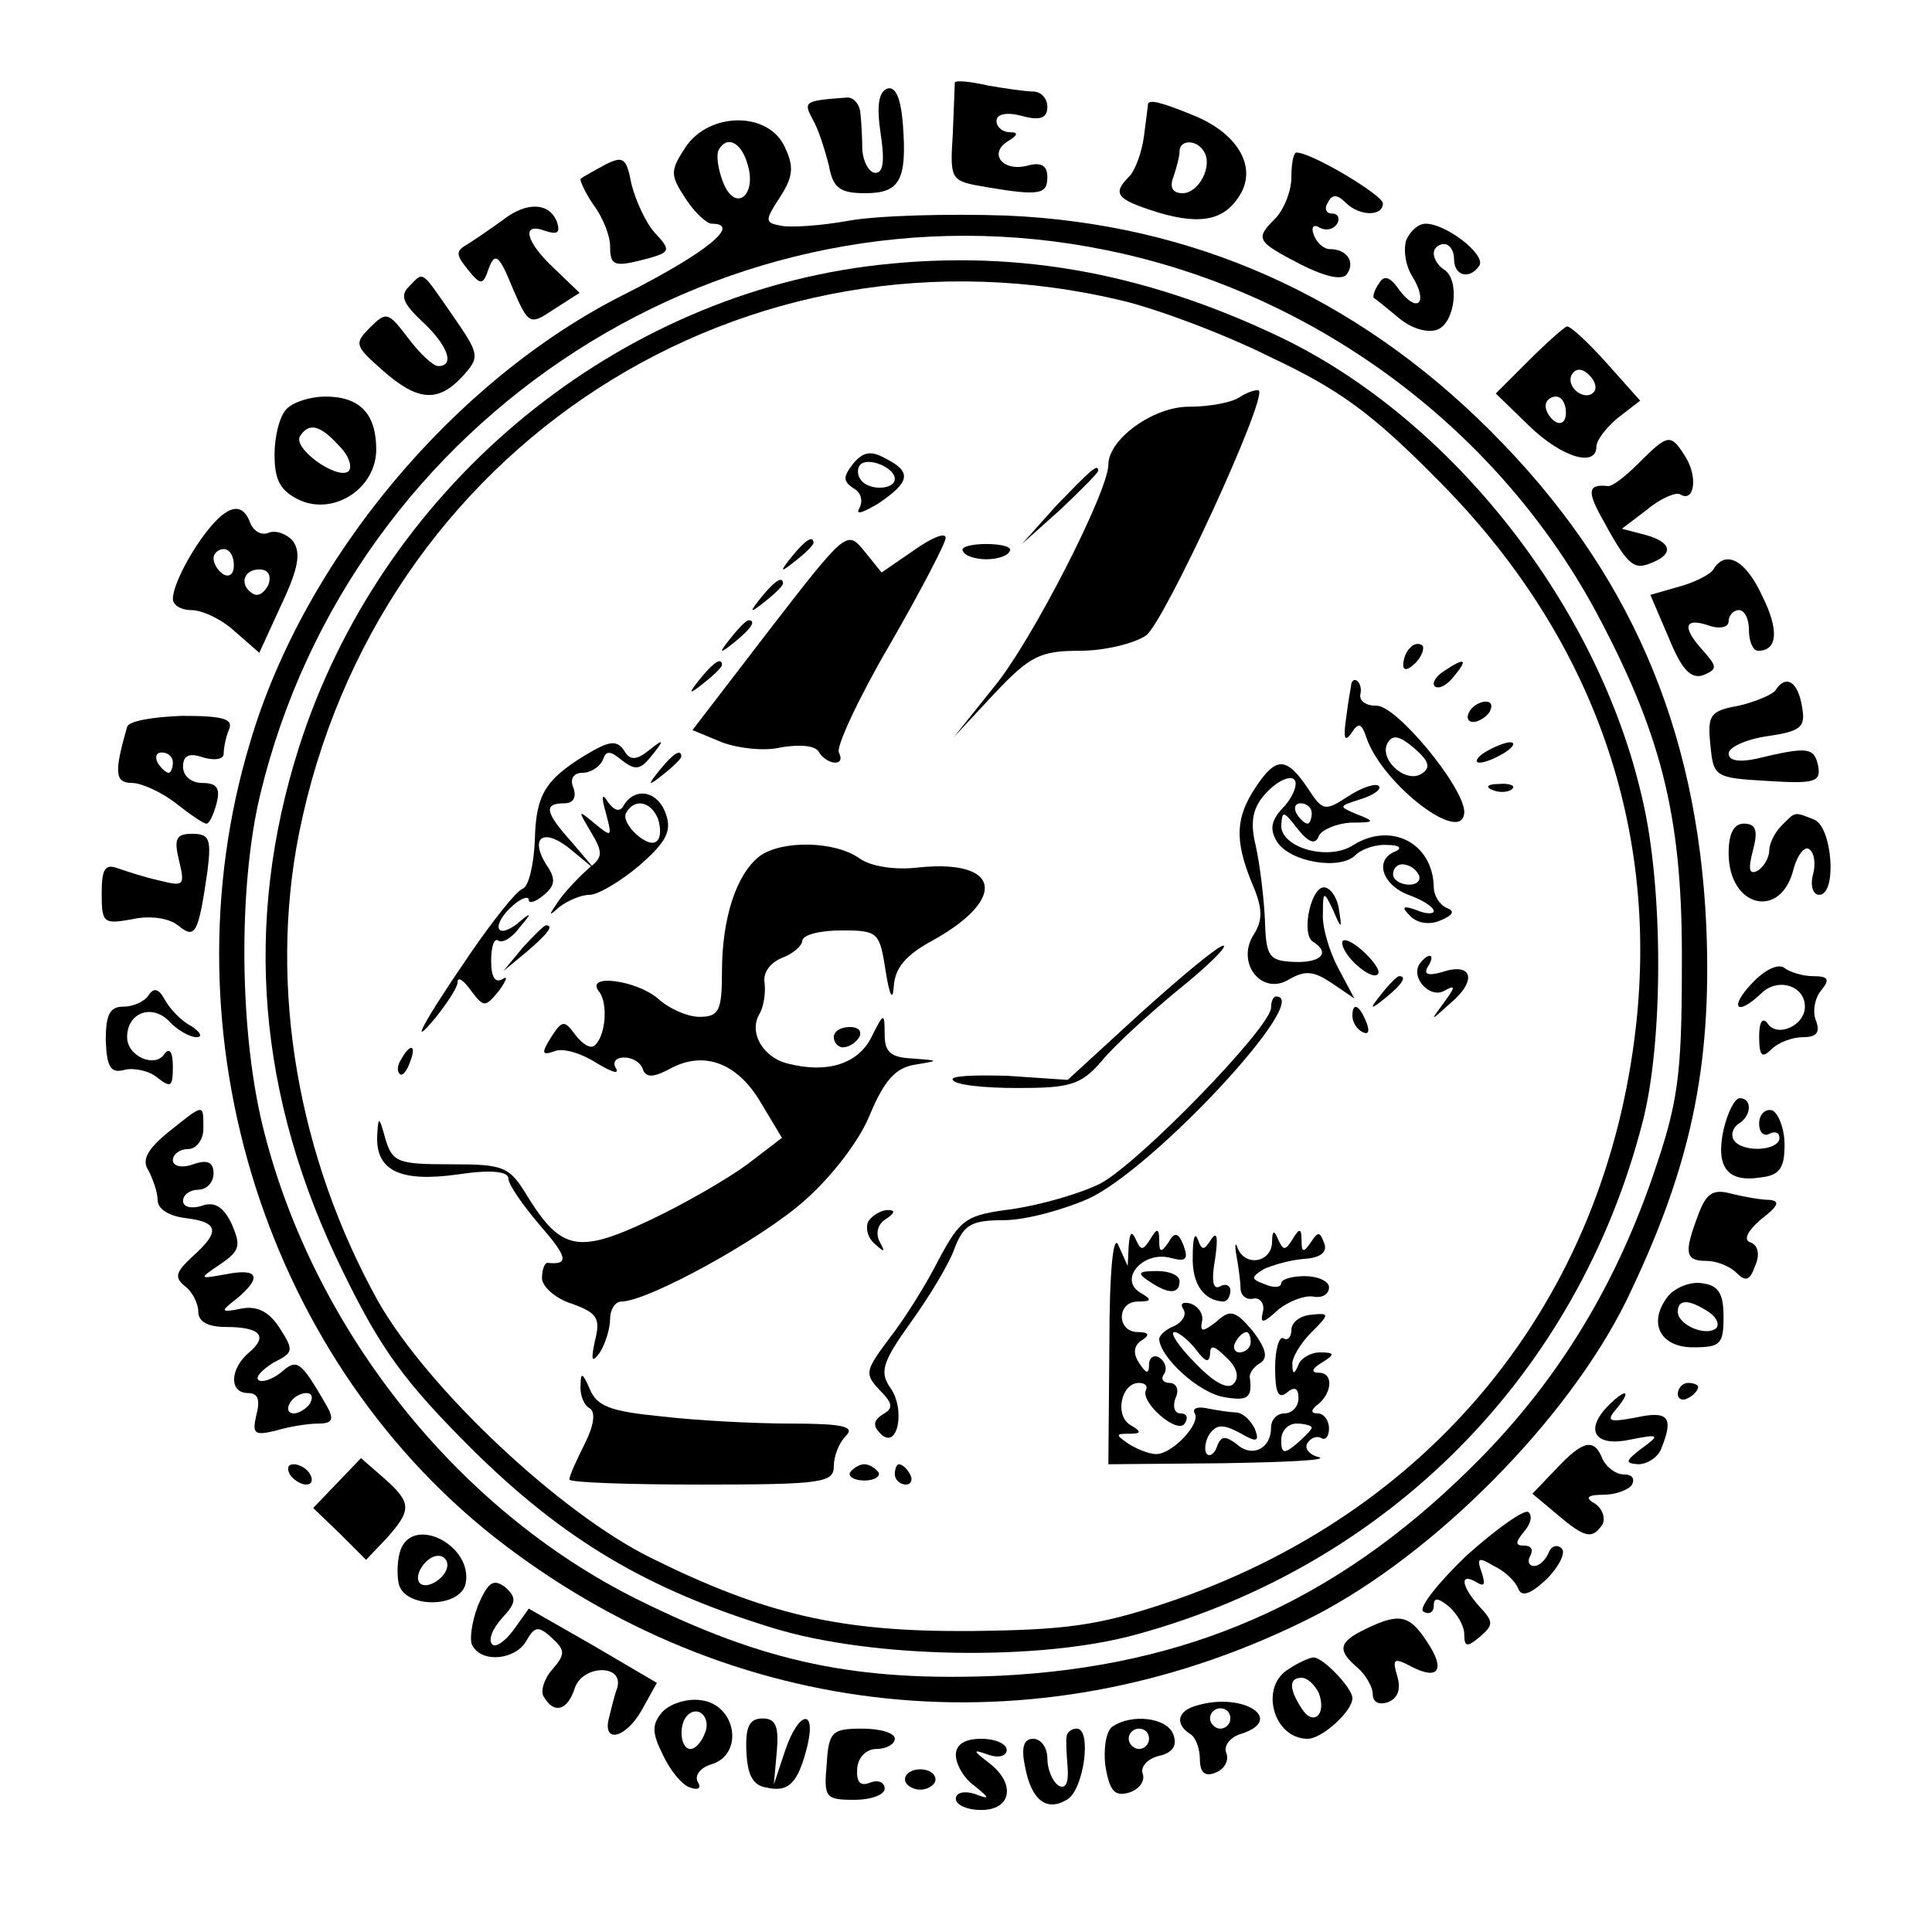 <?xml version="1.0" standalone="no"?>
<!DOCTYPE svg PUBLIC "-//W3C//DTD SVG 20010904//EN"
 "http://www.w3.org/TR/2001/REC-SVG-20010904/DTD/svg10.dtd">
<svg version="1.0" xmlns="http://www.w3.org/2000/svg"
 width="190pt" height="190pt" viewBox="0 0 190 190"
 preserveAspectRatio="xMidYMid meet">
<g transform="translate(0,190) scale(0.1,-0.1)"
fill="#000000" stroke="none">
<path d="M873 1813 c-9 -3 -11 -17 -7 -44 4 -26 3 -39 -5 -39 -6 0 -12 10 -13
23 0 12 -1 29 -2 37 -1 8 -7 15 -14 14 -41 -3 -42 -4 -33 -21 6 -10 12 -30 16
-45 4 -23 11 -28 36 -28 34 0 41 13 37 67 -2 26 -7 38 -15 36z"/>
<path d="M939 1819 c0 -2 -1 -25 -2 -51 -3 -46 -2 -46 33 -52 53 -9 60 -7 60
10 0 11 -6 15 -20 11 -24 -6 -38 12 -19 24 10 6 11 9 2 9 -7 0 -13 5 -13 11 0
7 10 9 25 5 18 -5 25 -2 25 9 0 8 -6 15 -14 15 -7 0 -28 3 -45 6 -17 4 -31 5
-32 3z"/>
<path d="M1129 1798 c0 -2 -2 -16 -4 -32 -2 -16 -9 -34 -14 -39 -18 -18 -13
-23 28 -36 44 -13 67 -7 82 20 14 27 -5 58 -46 75 -34 14 -44 16 -46 12z m55
-47 c9 -14 -5 -41 -21 -41 -10 0 -13 6 -9 16 3 9 6 20 6 25 0 12 17 12 24 0z"/>
<path d="M674 1755 c-15 -23 -15 -27 0 -50 9 -14 21 -25 26 -25 30 0 -6 -29
-85 -69 -168 -84 -316 -261 -369 -441 -87 -288 17 -613 251 -790 235 -178 533
-203 796 -69 118 61 248 192 306 309 63 130 85 229 79 370 -9 195 -76 350
-212 486 -133 133 -293 204 -476 212 -58 2 -127 0 -155 -5 -27 -5 -58 -7 -67
-5 -16 3 -16 5 -1 28 13 20 14 30 5 49 -16 36 -75 35 -98 0z m61 -16 c10 -31
-12 -49 -24 -18 -5 13 -7 27 -4 32 8 14 22 7 28 -14z m353 -85 c207 -42 389
-178 486 -364 62 -118 81 -199 80 -340 0 -109 -4 -135 -28 -205 -39 -114 -98
-209 -181 -290 -133 -131 -278 -194 -462 -203 -141 -6 -231 13 -356 75 -177
88 -317 264 -367 459 -25 96 -26 242 -4 333 90 373 461 611 832 535z"/>
<path d="M852 1638 c-256 -34 -478 -222 -558 -473 -55 -173 -41 -344 43 -515
38 -78 61 -109 127 -175 90 -89 172 -138 296 -176 97 -30 263 -33 359 -6 247
68 432 255 496 502 21 79 21 232 0 320 -43 189 -187 372 -355 453 -138 66
-268 88 -408 70z m253 -34 c33 -8 98 -32 144 -55 68 -32 100 -55 166 -122 149
-150 216 -335 194 -535 -30 -272 -202 -482 -464 -569 -66 -22 -99 -26 -190
-27 -128 -1 -202 16 -315 72 -89 44 -219 166 -268 252 -79 142 -108 309 -78
460 76 380 439 614 811 524z"/>
<path d="M1220 1510 c-8 -6 -31 -10 -51 -10 -35 0 -79 -32 -79 -57 0 -26 -75
-173 -112 -218 l-40 -50 40 43 c35 37 45 42 84 42 24 0 53 7 65 15 18 13 119
232 111 241 -2 1 -10 -1 -18 -6z"/>
<path d="M839 1444 c-10 -13 -10 -17 0 -24 8 -4 10 -13 6 -20 -4 -7 4 -4 19 5
31 21 33 31 7 44 -14 8 -22 7 -32 -5z m41 -15 c0 -11 -27 -12 -34 0 -3 4 -3
11 0 14 8 8 34 -3 34 -14z"/>
<path d="M1039 1403 l-34 -38 38 34 c20 19 37 36 37 38 0 8 -8 0 -41 -34z"/>
<path d="M757 1281 l-76 -99 29 -12 c16 -6 42 -9 58 -5 18 3 33 2 37 -4 3 -6
11 -11 16 -11 6 0 7 4 4 10 -3 5 19 53 50 106 30 52 55 100 55 105 0 6 -14 0
-31 -12 l-32 -22 -17 21 c-17 21 -18 20 -93 -77z"/>
<path d="M779 1353 c-13 -16 -12 -17 4 -4 9 7 17 15 17 17 0 8 -8 3 -21 -13z"/>
<path d="M947 1358 c2 -5 13 -8 23 -8 10 0 21 3 23 8 3 4 -8 7 -23 7 -15 0
-26 -3 -23 -7z"/>
<path d="M749 1313 c-13 -16 -12 -17 4 -4 9 7 17 15 17 17 0 8 -8 3 -21 -13z"/>
<path d="M719 1273 c-13 -16 -12 -17 4 -4 16 13 21 21 13 21 -2 0 -10 -8 -17
-17z"/>
<path d="M1387 1263 c-4 -3 -7 -11 -7 -17 0 -6 5 -5 12 2 6 6 9 14 7 17 -3 3
-9 2 -12 -2z"/>
<path d="M689 1233 c-13 -16 -12 -17 4 -4 9 7 17 15 17 17 0 8 -8 3 -21 -13z"/>
<path d="M1420 1240 c-8 -5 -12 -12 -9 -15 4 -3 12 1 19 10 14 17 11 19 -10 5z"/>
<path d="M1329 1228 c0 -2 -3 -16 -5 -33 -3 -20 -2 -26 5 -16 7 11 10 10 15
-5 16 -46 96 -107 96 -72 -1 25 -68 106 -87 104 -10 0 -17 5 -15 12 2 10 -6
18 -9 10z m69 -89 c-16 -10 -43 15 -33 31 5 8 12 6 26 -6 15 -13 16 -19 7 -25z"/>
<path d="M1445 1200 c-3 -5 -2 -10 4 -10 5 0 13 5 16 10 3 6 2 10 -4 10 -5 0
-13 -4 -16 -10z"/>
<path d="M575 1157 c-39 -24 -48 -39 -49 -83 -1 -24 -6 -46 -12 -48 -6 -2 -29
-31 -51 -63 -48 -70 -62 -97 -34 -63 11 14 21 29 21 34 0 6 6 2 13 -8 13 -17
14 -17 28 0 7 10 9 15 3 11 -7 -4 -11 2 -11 18 0 14 3 23 7 20 4 -3 14 3 21
13 13 15 12 16 -3 3 -22 -16 -24 1 -3 19 8 7 15 9 15 5 0 -4 7 -2 15 5 11 9
12 16 2 30 -17 28 -1 36 25 14 l23 -19 -22 26 c-27 30 -29 39 -8 39 9 0 12 6
9 15 -4 9 0 15 9 15 8 0 17 6 20 13 3 9 7 9 19 -1 13 -10 18 -9 29 5 13 16 12
17 -3 5 -11 -9 -18 -10 -23 -2 -8 13 -15 12 -40 -3z"/>
<path d="M1460 1160 c-8 -5 -10 -10 -5 -10 6 0 17 5 25 10 8 5 11 10 5 10 -5
0 -17 -5 -25 -10z"/>
<path d="M649 1143 c-13 -16 -12 -17 4 -4 9 7 17 15 17 17 0 8 -8 3 -21 -13z"/>
<path d="M1235 1126 c-20 -30 -21 -52 -4 -94 11 -25 11 -37 2 -51 -18 -28 8
-61 35 -44 16 9 24 8 42 -4 l22 -15 -16 30 c-9 17 -16 41 -15 54 0 22 1 22 10
3 8 -19 9 -19 6 -1 -1 11 -7 21 -13 23 -14 5 -25 -45 -13 -53 18 -11 8 -21
-18 -20 -25 1 -28 5 -29 41 -1 22 -5 55 -9 73 -6 24 -3 38 10 52 10 11 22 17
27 14 5 -3 1 -15 -8 -26 -14 -14 -16 -23 -8 -36 13 -20 62 -28 77 -13 6 6 20
11 32 10 11 0 14 -3 8 -6 -22 -8 -14 -33 12 -43 14 -5 25 -12 25 -16 0 -3 -8
-3 -17 1 -14 5 -15 3 -6 -6 7 -7 19 -9 30 -4 12 5 14 9 6 12 -7 3 -13 12 -13
21 -1 43 -42 64 -79 41 -24 -16 -71 -3 -71 19 1 15 2 15 16 -3 11 -14 18 -16
21 -7 3 6 17 12 31 13 24 0 25 1 7 8 -19 8 -19 8 3 15 13 4 21 10 18 13 -3 3
-16 -1 -30 -10 -23 -15 -25 -15 -40 8 -21 31 -31 31 -51 1z m55 -26 c0 -5 -2
-10 -4 -10 -3 0 -8 5 -11 10 -3 6 -1 10 4 10 6 0 11 -4 11 -10z m105 -60 c3
-5 -1 -10 -9 -10 -9 0 -16 5 -16 10 0 6 4 10 9 10 6 0 13 -4 16 -10z"/>
<path d="M1468 1123 c7 -3 16 -2 19 1 4 3 -2 6 -13 5 -11 0 -14 -3 -6 -6z"/>
<path d="M596 1100 c6 -23 6 -24 -11 -10 -17 14 -17 14 -4 -8 12 -20 12 -25
-1 -35 -8 -7 -22 -21 -30 -32 -11 -16 -11 -17 0 -7 8 6 21 12 30 12 8 0 30 13
49 29 25 22 32 33 26 50 -7 22 -29 28 -41 10 -4 -8 -9 -7 -16 2 -6 10 -7 6 -2
-11z m51 -5 c3 -9 3 -19 -1 -22 -8 -9 -37 18 -30 28 8 14 24 11 31 -6z"/>
<path d="M747 1058 c-23 -18 -37 -61 -37 -114 0 -38 -3 -44 -22 -44 -12 0 -30
8 -41 18 -21 18 -72 25 -58 7 9 -11 7 -43 -4 -53 -4 -4 -12 1 -19 10 -11 15
-13 15 -24 -2 -10 -16 -9 -18 3 -14 8 4 27 -2 41 -11 15 -9 23 -12 20 -6 -4 6
-1 11 8 11 8 0 16 -5 18 -11 3 -9 10 -9 27 0 33 18 66 6 89 -33 l21 -35 -34
-26 c-19 -14 -62 -39 -96 -55 -70 -33 -87 -30 -120 23 -18 30 -23 32 -76 32
-52 0 -57 2 -64 25 -6 22 -7 23 -8 4 -2 -35 22 -47 79 -39 33 5 50 3 50 -4 0
-6 14 -26 31 -46 27 -31 29 -39 8 -37 -3 1 -6 -6 -6 -15 0 -8 13 -20 29 -25
25 -9 29 -14 23 -37 -4 -19 -3 -22 5 -11 5 8 10 23 10 33 0 9 5 17 11 17 26 0
139 62 181 100 26 23 54 59 64 85 14 33 25 45 44 48 24 4 24 4 -2 6 -22 1 -28
6 -28 24 0 22 -1 21 -13 -3 -13 -26 -43 -36 -82 -26 -25 6 -39 31 -28 49 4 7
6 20 5 30 -2 10 5 20 17 25 11 4 20 12 20 17 1 6 18 10 39 10 36 0 37 -2 43
-40 4 -25 7 -30 8 -15 1 18 12 31 38 45 74 41 67 80 -13 72 -24 -3 -48 1 -59
9 -24 17 -76 18 -98 2z"/>
<path d="M514 968 l-19 -23 23 19 c21 18 27 26 19 26 -2 0 -12 -10 -23 -22z"/>
<path d="M1320 973 c0 -13 29 -38 35 -31 3 3 -4 13 -15 23 -11 10 -20 13 -20
8z"/>
<path d="M1122 904 l-72 -66 -59 4 c-33 1 -57 0 -54 -4 2 -5 31 -8 64 -8 51 0
62 3 82 26 12 15 46 46 75 70 30 24 50 44 45 44 -5 0 -41 -30 -81 -66z"/>
<path d="M1396 952 c-9 -14 11 -35 25 -26 11 6 10 3 -1 -12 -14 -19 -14 -19 7
0 26 22 21 40 -9 30 -14 -4 -18 -2 -14 5 4 6 5 11 2 11 -3 0 -7 -4 -10 -8z"/>
<path d="M1359 923 c-13 -16 -12 -17 4 -4 16 13 21 21 13 21 -2 0 -10 -8 -17
-17z"/>
<path d="M1250 909 c0 -19 -130 -153 -168 -173 -20 -10 -59 -21 -86 -25 -46
-6 -51 -9 -73 -50 -12 -24 -34 -59 -49 -78 -23 -31 -24 -34 -9 -50 13 -13 14
-18 3 -24 -9 -6 -10 -11 -2 -19 17 -17 25 25 9 46 -10 15 -7 25 21 64 18 25
38 58 43 73 9 23 17 27 48 27 21 0 58 10 83 21 64 29 222 199 185 199 -3 0 -5
-5 -5 -11z"/>
<path d="M1330 901 c0 -6 4 -13 10 -16 6 -3 7 1 4 9 -7 18 -14 21 -14 7z"/>
<path d="M820 880 c0 -5 4 -10 9 -10 6 0 13 5 16 10 3 6 -1 10 -9 10 -9 0 -16
-4 -16 -10z"/>
<path d="M395 859 c-4 -6 -5 -12 -2 -15 2 -3 7 2 10 11 7 17 1 20 -8 4z"/>
<path d="M854 699 c-3 -6 -1 -16 6 -22 10 -9 11 -9 5 2 -4 8 -2 17 6 22 9 6
10 9 2 9 -6 0 -15 -5 -19 -11z"/>
<path d="M1091 578 l-1 -118 113 1 c61 1 104 3 94 6 -9 2 -15 9 -11 14 3 5 9
7 13 5 4 -3 8 1 8 9 0 8 -5 15 -11 15 -7 0 -7 3 -1 8 15 11 17 32 2 32 -8 0
-7 4 3 10 13 8 13 10 -2 10 -9 0 -19 -6 -21 -12 -4 -10 -6 -10 -6 0 -1 6 8 21
18 31 19 19 19 20 0 18 -10 -1 -19 -7 -19 -15 0 -7 -4 -11 -8 -8 -4 2 -8 -11
-8 -29 0 -24 3 -31 11 -25 8 7 12 5 12 -5 0 -8 -6 -15 -14 -15 -7 0 -13 -6
-13 -14 0 -21 -19 -30 -34 -16 -11 8 -15 8 -19 -2 -2 -7 -7 -11 -10 -8 -3 3
-2 12 2 19 7 10 13 11 30 2 17 -10 20 -9 15 4 -4 8 -11 15 -18 16 -6 0 -19 2
-29 4 -9 2 -15 0 -12 -5 6 -10 -22 -40 -38 -40 -7 0 -19 5 -27 10 -13 9 -13
10 0 10 13 0 13 2 1 9 -15 10 -8 41 9 41 6 0 9 -3 7 -7 -6 -12 31 -44 38 -33
4 6 2 10 -4 10 -6 0 -8 7 -5 15 4 8 1 15 -6 15 -6 0 -9 4 -5 9 3 5 1 12 -5 16
-5 3 -10 0 -10 -7 0 -10 -3 -9 -10 2 -6 9 -5 17 3 22 8 5 7 8 -4 8 -21 0 -21
30 0 30 14 0 14 2 2 9 -21 13 3 41 30 34 15 -4 18 -2 13 12 -5 13 -9 14 -15 3
-7 -10 -9 -10 -9 2 0 12 -2 13 -9 1 -7 -11 -9 -11 -14 0 -4 9 -6 7 -7 -6 l-1
-20 -9 20 c-5 13 -9 -23 -9 -97z m199 -82 c0 -2 -7 -9 -15 -16 -12 -10 -15
-10 -15 4 0 9 7 16 15 16 8 0 15 -2 15 -4z"/>
<path d="M1173 665 c-1 -28 11 -44 30 -45 4 0 7 5 7 11 0 5 -5 7 -10 4 -7 -4
-9 5 -5 27 3 21 2 28 -4 19 -7 -11 -9 -11 -13 0 -3 8 -5 1 -5 -16z"/>
<path d="M1216 665 c2 -11 4 -26 4 -32 0 -7 6 -12 13 -10 6 1 11 -5 9 -13 -3
-12 0 -12 15 2 10 8 25 14 34 13 9 -2 16 2 16 9 0 6 -11 11 -24 11 -12 0 -23
-3 -23 -7 0 -4 -7 -5 -16 -1 -14 5 -14 7 -1 15 9 4 26 9 40 10 16 1 23 7 19
16 -4 11 -6 11 -13 0 -7 -10 -9 -10 -9 2 0 12 -2 13 -9 1 -7 -11 -9 -11 -14 0
-4 10 -6 9 -6 -3 -1 -20 -27 -24 -34 -5 -2 6 -3 3 -1 -8z"/>
<path d="M1130 640 c19 -13 30 -13 30 0 0 6 -10 10 -22 10 -19 0 -20 -2 -8
-10z"/>
<path d="M1164 612 c3 -5 -1 -12 -9 -16 -8 -3 -15 -9 -15 -13 1 -18 39 -53 64
-57 23 -4 28 -1 25 20 0 4 4 10 11 14 7 5 5 14 -8 31 -17 20 -22 22 -36 9 -13
-10 -16 -10 -14 0 2 7 -3 15 -11 18 -8 2 -11 0 -7 -6z m12 -39 c9 -12 13 -14
14 -5 0 10 4 9 16 -3 11 -10 13 -20 7 -26 -6 -6 -20 2 -38 21 -16 16 -25 30
-20 30 4 0 14 -8 21 -17z m54 7 c0 -5 -5 -10 -11 -10 -5 0 -7 5 -4 10 3 6 8
10 11 10 2 0 4 -4 4 -10z"/>
<path d="M571 538 c-1 -9 3 -20 9 -23 6 -4 4 -17 -5 -35 -8 -16 -15 -31 -15
-35 0 -3 59 -5 130 -5 119 0 130 2 130 18 0 10 5 23 12 30 9 9 -3 12 -54 12
-36 0 -93 3 -127 7 -51 5 -64 10 -71 27 -7 16 -9 17 -9 4z"/>
<path d="M836 452 c-2 -4 4 -8 14 -8 10 0 16 4 14 8 -3 4 -9 8 -14 8 -5 0 -11
-4 -14 -8z"/>
<path d="M880 450 c0 -5 5 -10 11 -10 5 0 7 5 4 10 -3 6 -8 10 -11 10 -2 0 -4
-4 -4 -10z"/>
<path d="M595 1738 c-11 -6 -22 -12 -24 -14 -1 -1 4 -13 13 -26 9 -12 16 -30
16 -40 0 -20 4 -21 38 -12 21 6 22 8 6 25 -9 10 -19 32 -23 48 -5 26 -8 28
-26 19z"/>
<path d="M1270 1726 c0 -14 -7 -31 -15 -40 -21 -21 -20 -23 24 -46 26 -13 42
-16 46 -9 8 12 -1 24 -17 24 -6 0 -13 6 -16 14 -3 8 0 11 6 7 6 -3 13 -2 17 4
3 5 1 10 -5 10 -6 0 -8 5 -4 11 4 8 9 8 17 0 14 -14 37 -14 37 -1 0 8 -70 50
-85 50 -3 0 -5 -11 -5 -24z"/>
<path d="M495 1684 c-11 -8 -27 -19 -35 -24 -12 -7 -12 -10 0 -25 13 -16 15
-16 21 2 6 15 10 12 23 -20 16 -37 17 -37 41 -21 l25 16 -25 24 c-28 26 -33
46 -9 37 12 -4 15 -2 12 8 -7 20 -30 21 -53 3z"/>
<path d="M1383 1664 c-3 -9 -1 -25 6 -36 16 -26 5 -37 -13 -13 -9 13 -15 15
-20 6 -5 -7 -6 -13 -5 -14 2 -1 13 -10 25 -20 12 -10 28 -15 38 -11 17 7 22
49 6 59 -5 3 -10 10 -10 16 0 5 5 9 10 9 6 0 10 -7 10 -15 0 -17 16 -20 25 -6
6 11 -33 41 -53 41 -7 0 -15 -7 -19 -16z"/>
<path d="M402 1618 c-9 -9 -5 -17 13 -34 25 -23 33 -44 16 -44 -5 0 -18 12
-30 28 -19 25 -21 26 -37 10 -16 -16 -15 -18 12 -42 35 -31 55 -32 79 -6 17
19 17 21 -10 60 -32 46 -28 43 -43 28z"/>
<path d="M1503 1545 l-32 -32 33 -32 c32 -31 66 -41 66 -20 0 6 10 19 21 28
l22 17 -33 37 c-18 20 -35 36 -39 36 -3 -1 -20 -16 -38 -34z m64 -31 c-9 -9
-28 6 -21 18 4 6 10 6 17 -1 6 -6 8 -13 4 -17z m-27 -20 c0 -8 -4 -12 -10 -9
-5 3 -10 10 -10 16 0 5 5 9 10 9 6 0 10 -7 10 -16z"/>
<path d="M282 1498 c-7 -7 -12 -27 -12 -45 0 -26 6 -36 25 -45 34 -15 75 12
75 50 0 35 -16 52 -50 52 -14 0 -31 -5 -38 -12z m52 -37 c10 -10 13 -22 8 -25
-12 -7 -54 23 -47 35 9 14 20 11 39 -10z"/>
<path d="M1611 1444 c-13 -13 -26 -23 -30 -22 -19 2 -20 -5 -7 -29 26 -48 32
-54 49 -47 24 9 21 21 -5 28 l-23 6 25 19 c13 11 28 17 32 15 14 -9 18 16 6
36 -15 24 -17 24 -47 -6z"/>
<path d="M208 1383 c-19 -22 -38 -58 -38 -72 0 -6 8 -11 18 -11 11 0 30 -9 43
-21 l24 -21 22 48 c17 36 19 51 11 62 -6 7 -17 11 -24 8 -7 -3 -15 2 -18 10
-7 19 -20 18 -38 -3z m22 -39 c0 -8 -4 -12 -10 -9 -5 3 -10 10 -10 16 0 5 5 9
10 9 6 0 10 -7 10 -16z m34 -19 c-4 -8 -10 -12 -15 -9 -14 8 -10 24 6 24 9 0
12 -6 9 -15z"/>
<path d="M1685 1340 c-3 -5 -19 -13 -34 -17 l-28 -8 18 -42 c13 -32 22 -41 34
-37 14 6 14 8 0 24 -21 23 -19 33 5 25 11 -4 20 -2 20 4 0 6 5 11 10 11 6 0
10 -9 10 -20 0 -11 4 -20 9 -20 19 0 21 20 4 54 -16 35 -36 46 -48 26z"/>
<path d="M1746 1221 c-3 -4 -19 -11 -36 -15 -28 -5 -31 -9 -28 -38 3 -32 4
-33 56 -36 47 -3 53 -1 50 15 -4 18 -10 19 -60 7 -18 -4 -28 -2 -28 5 0 6 17
14 38 17 34 5 38 9 34 30 -4 24 -16 31 -26 15z"/>
<path d="M125 1185 c-13 -45 -12 -55 5 -55 9 0 29 -9 43 -20 14 -11 27 -20 30
-20 3 0 7 9 10 20 4 15 0 20 -14 20 -11 0 -19 7 -19 16 0 11 6 14 20 9 11 -3
20 -2 20 4 0 5 2 16 5 23 5 11 -5 14 -46 14 -28 -1 -53 -5 -54 -11z m45 -35
c0 -5 -2 -10 -4 -10 -3 0 -8 5 -11 10 -3 6 -1 10 4 10 6 0 11 -4 11 -10z"/>
<path d="M1752 1088 c-7 -7 -12 -18 -12 -24 0 -7 -5 -16 -11 -20 -9 -5 -10 1
-5 20 5 19 3 26 -9 26 -10 0 -15 -10 -15 -29 0 -54 52 -66 64 -15 4 14 11 22
15 19 5 -3 7 -14 4 -25 -3 -11 0 -20 6 -20 18 0 13 67 -5 74 -20 8 -18 8 -32
-6z"/>
<path d="M176 1054 c6 -25 5 -26 -19 -20 -14 3 -32 9 -41 12 -13 5 -16 -1 -16
-25 0 -29 2 -30 30 -25 18 4 36 1 45 -6 17 -14 20 -9 29 53 4 32 2 37 -15 37
-16 0 -18 -5 -13 -26z"/>
<path d="M1723 933 c-23 -24 -15 -33 9 -10 16 16 43 8 43 -13 0 -19 -28 -31
-37 -16 -5 6 -8 0 -8 -13 0 -20 3 -22 12 -13 7 7 21 12 31 12 14 0 17 5 13 16
-4 9 -1 23 5 30 9 11 7 14 -8 14 -10 0 -23 4 -28 8 -6 5 -20 -2 -32 -15z"/>
<path d="M146 921 c-4 -6 -15 -11 -25 -11 -13 0 -17 -8 -17 -33 1 -27 5 -33
19 -29 9 2 24 -1 32 -8 13 -10 15 -9 15 11 0 14 -3 19 -8 13 -9 -15 -37 -3
-37 16 0 24 24 33 41 16 8 -9 21 -16 27 -16 7 0 4 5 -5 11 -10 5 -21 17 -26
26 -6 11 -11 12 -16 4z"/>
<path d="M1695 789 c-8 -37 4 -52 36 -47 19 2 24 9 24 32 0 16 -6 31 -12 34
-7 2 -13 -4 -13 -13 0 -9 5 -13 10 -10 6 3 10 1 10 -4 0 -13 -37 -15 -45 -2
-3 5 -1 12 5 16 13 8 13 25 1 25 -5 0 -12 -14 -16 -31z"/>
<path d="M166 787 c-21 -17 -27 -28 -20 -38 4 -8 9 -21 9 -29 0 -9 11 -16 28
-18 32 -4 34 -13 6 -38 -16 -15 -18 -20 -7 -29 7 -5 13 -17 13 -25 0 -10 10
-15 27 -15 34 0 42 -9 23 -25 -19 -16 -20 -40 -1 -40 10 0 12 -7 8 -22 -4 -18
-2 -20 19 -15 13 4 32 7 42 7 14 0 16 4 8 18 -26 45 -29 46 -45 32 -9 -7 -19
-10 -22 -7 -3 3 4 10 15 17 20 10 20 12 6 34 -11 17 -23 22 -38 19 -20 -4 -21
-3 -4 10 25 21 21 30 -10 24 -28 -5 -28 -5 -6 10 19 13 20 18 11 39 -8 17 -17
23 -30 18 -10 -3 -18 -1 -18 5 0 6 7 11 15 11 8 0 15 7 15 16 0 11 -6 14 -20
9 -11 -4 -20 -2 -20 4 0 6 7 11 15 11 8 0 15 9 15 20 0 25 1 25 -34 -3z m139
-267 c-3 -5 -11 -10 -16 -10 -6 0 -7 5 -4 10 3 6 11 10 16 10 6 0 7 -4 4 -10z"/>
<path d="M1670 705 c-14 -37 -13 -45 8 -45 10 0 23 -5 30 -12 9 -9 13 -7 18 7
5 11 3 20 -4 23 -8 2 -4 11 10 23 17 13 19 18 8 19 -8 0 -25 3 -37 6 -18 5
-25 1 -33 -21z"/>
<path d="M1641 626 c-21 -26 -9 -51 24 -51 27 0 30 3 30 30 0 23 -5 31 -21 33
-11 2 -26 -4 -33 -12z m39 -16 c8 -5 11 -12 8 -16 -10 -9 -38 3 -38 16 0 12
10 13 30 0z"/>
<path d="M1650 529 c0 -5 5 -7 10 -4 6 3 10 8 10 11 0 2 -4 4 -10 4 -5 0 -10
-5 -10 -11z"/>
<path d="M1582 518 c-24 -24 -14 -41 20 -34 30 6 31 5 13 -8 -17 -13 -17 -15
-4 -16 9 0 20 7 23 16 12 30 7 37 -25 30 -27 -5 -30 -4 -19 9 15 18 9 20 -8 3z"/>
<path d="M1530 455 l-23 -24 24 -20 c28 -24 35 -25 45 -10 3 6 0 15 -7 20 -11
6 -8 9 8 9 12 0 25 5 28 10 3 6 0 10 -8 10 -8 0 -17 7 -21 15 -8 21 -19 19
-46 -10z"/>
<path d="M332 442 l-24 -25 26 -25 26 -26 20 21 c25 28 25 35 -2 59 l-23 20
-23 -24z"/>
<path d="M285 450 c3 -5 11 -10 16 -10 6 0 7 5 4 10 -3 6 -11 10 -16 10 -6 0
-7 -4 -4 -10z"/>
<path d="M1442 370 c-28 -27 -48 -52 -42 -55 5 -3 10 -1 10 6 0 8 4 8 15 -1 8
-7 15 -19 15 -27 0 -13 3 -13 15 -3 14 12 14 15 0 30 -18 20 -20 34 -3 24 8
-5 9 -2 5 10 -5 14 -3 15 12 6 11 -5 21 -15 24 -22 3 -9 12 -6 28 9 12 12 19
26 15 30 -5 5 -11 2 -13 -4 -3 -7 -9 -13 -14 -13 -6 0 -7 5 -4 10 3 6 1 10 -6
10 -9 0 -9 3 0 14 7 8 8 16 4 19 -4 3 -32 -17 -61 -43z"/>
<path d="M394 376 c-3 -8 -4 -23 -2 -33 5 -25 61 -25 66 0 7 37 -51 67 -64 33z
m46 -15 c0 -12 -20 -25 -27 -18 -7 7 6 27 18 27 5 0 9 -4 9 -9z"/>
<path d="M470 321 c-6 -16 -9 -35 -5 -40 10 -17 43 -13 53 6 8 14 12 14 25 2
13 -12 13 -16 0 -31 -8 -9 -12 -22 -8 -27 10 -17 23 -13 30 8 7 24 49 25 42 1
-3 -8 -6 -21 -8 -29 -7 -26 16 -21 32 7 l15 27 -63 37 -63 36 -15 -21 c-8 -11
-18 -18 -21 -14 -4 4 0 15 10 26 14 15 14 20 3 30 -12 9 -17 5 -27 -18z"/>
<path d="M1343 298 c-27 -13 -28 -21 -8 -38 8 -7 15 -19 15 -26 0 -8 6 -11 15
-8 10 4 13 13 9 26 -5 17 -3 18 14 9 27 -14 34 -3 15 25 -17 26 -27 28 -60 12z"/>
<path d="M1268 259 c-30 -17 -16 -69 18 -69 14 0 44 27 44 40 0 10 -29 40 -38
40 -4 0 -15 -5 -24 -11z m29 -24 c8 -22 -6 -33 -17 -15 -13 20 -12 30 0 30 6
0 13 -7 17 -15z"/>
<path d="M651 216 c-10 -12 -10 -20 1 -42 7 -15 19 -30 27 -32 8 -3 11 0 7 6
-3 6 3 14 14 17 32 10 24 59 -11 63 -14 2 -31 -4 -38 -12z m42 -21 c-3 -8 -9
-15 -14 -15 -10 0 -12 24 -3 33 11 11 24 -3 17 -18z"/>
<path d="M1178 223 c-20 -5 -23 -18 -8 -28 6 -3 10 -15 10 -25 0 -13 5 -18 16
-13 8 3 13 12 10 19 -3 7 4 16 15 19 43 14 2 41 -43 28z m32 -13 c0 -5 -4 -10
-10 -10 -5 0 -10 5 -10 10 0 6 5 10 10 10 6 0 10 -4 10 -10z"/>
<path d="M734 178 c1 -23 6 -34 20 -36 22 -5 31 5 40 41 9 38 -9 34 -22 -5
l-11 -33 3 33 c2 24 -1 32 -14 32 -13 0 -17 -8 -16 -32z"/>
<path d="M1094 202 c-6 -4 -9 -21 -7 -38 4 -25 9 -31 23 -27 10 3 16 11 14 18
-3 7 4 15 15 18 14 3 19 10 15 21 -6 17 -41 21 -60 8z m36 -12 c0 -5 -4 -10
-10 -10 -5 0 -10 5 -10 10 0 6 5 10 10 10 6 0 10 -4 10 -10z"/>
<path d="M813 165 c-3 -33 -1 -35 27 -35 17 0 30 5 30 11 0 6 -6 9 -14 6 -10
-4 -14 0 -13 14 1 11 9 19 19 19 10 0 18 5 18 10 0 6 -15 10 -32 10 -30 0 -33
-3 -35 -35z"/>
<path d="M1049 193 c-1 -5 0 -19 1 -32 1 -14 -2 -21 -9 -17 -6 4 -11 16 -11
27 0 10 -6 19 -14 19 -9 0 -12 -8 -8 -27 6 -33 21 -45 41 -33 17 9 25 70 10
70 -5 0 -9 -3 -10 -7z"/>
<path d="M940 174 c0 -9 8 -23 18 -30 16 -13 16 -14 0 -8 -10 3 -18 1 -18 -5
0 -6 11 -11 25 -11 30 0 34 26 8 46 -17 13 -17 14 0 8 9 -3 17 -1 17 5 0 6
-11 11 -25 11 -17 0 -25 -6 -25 -16z"/>
<path d="M890 150 c0 -5 7 -10 15 -10 8 0 15 5 15 10 0 6 -7 10 -15 10 -8 0
-15 -4 -15 -10z"/>
</g>
</svg>
